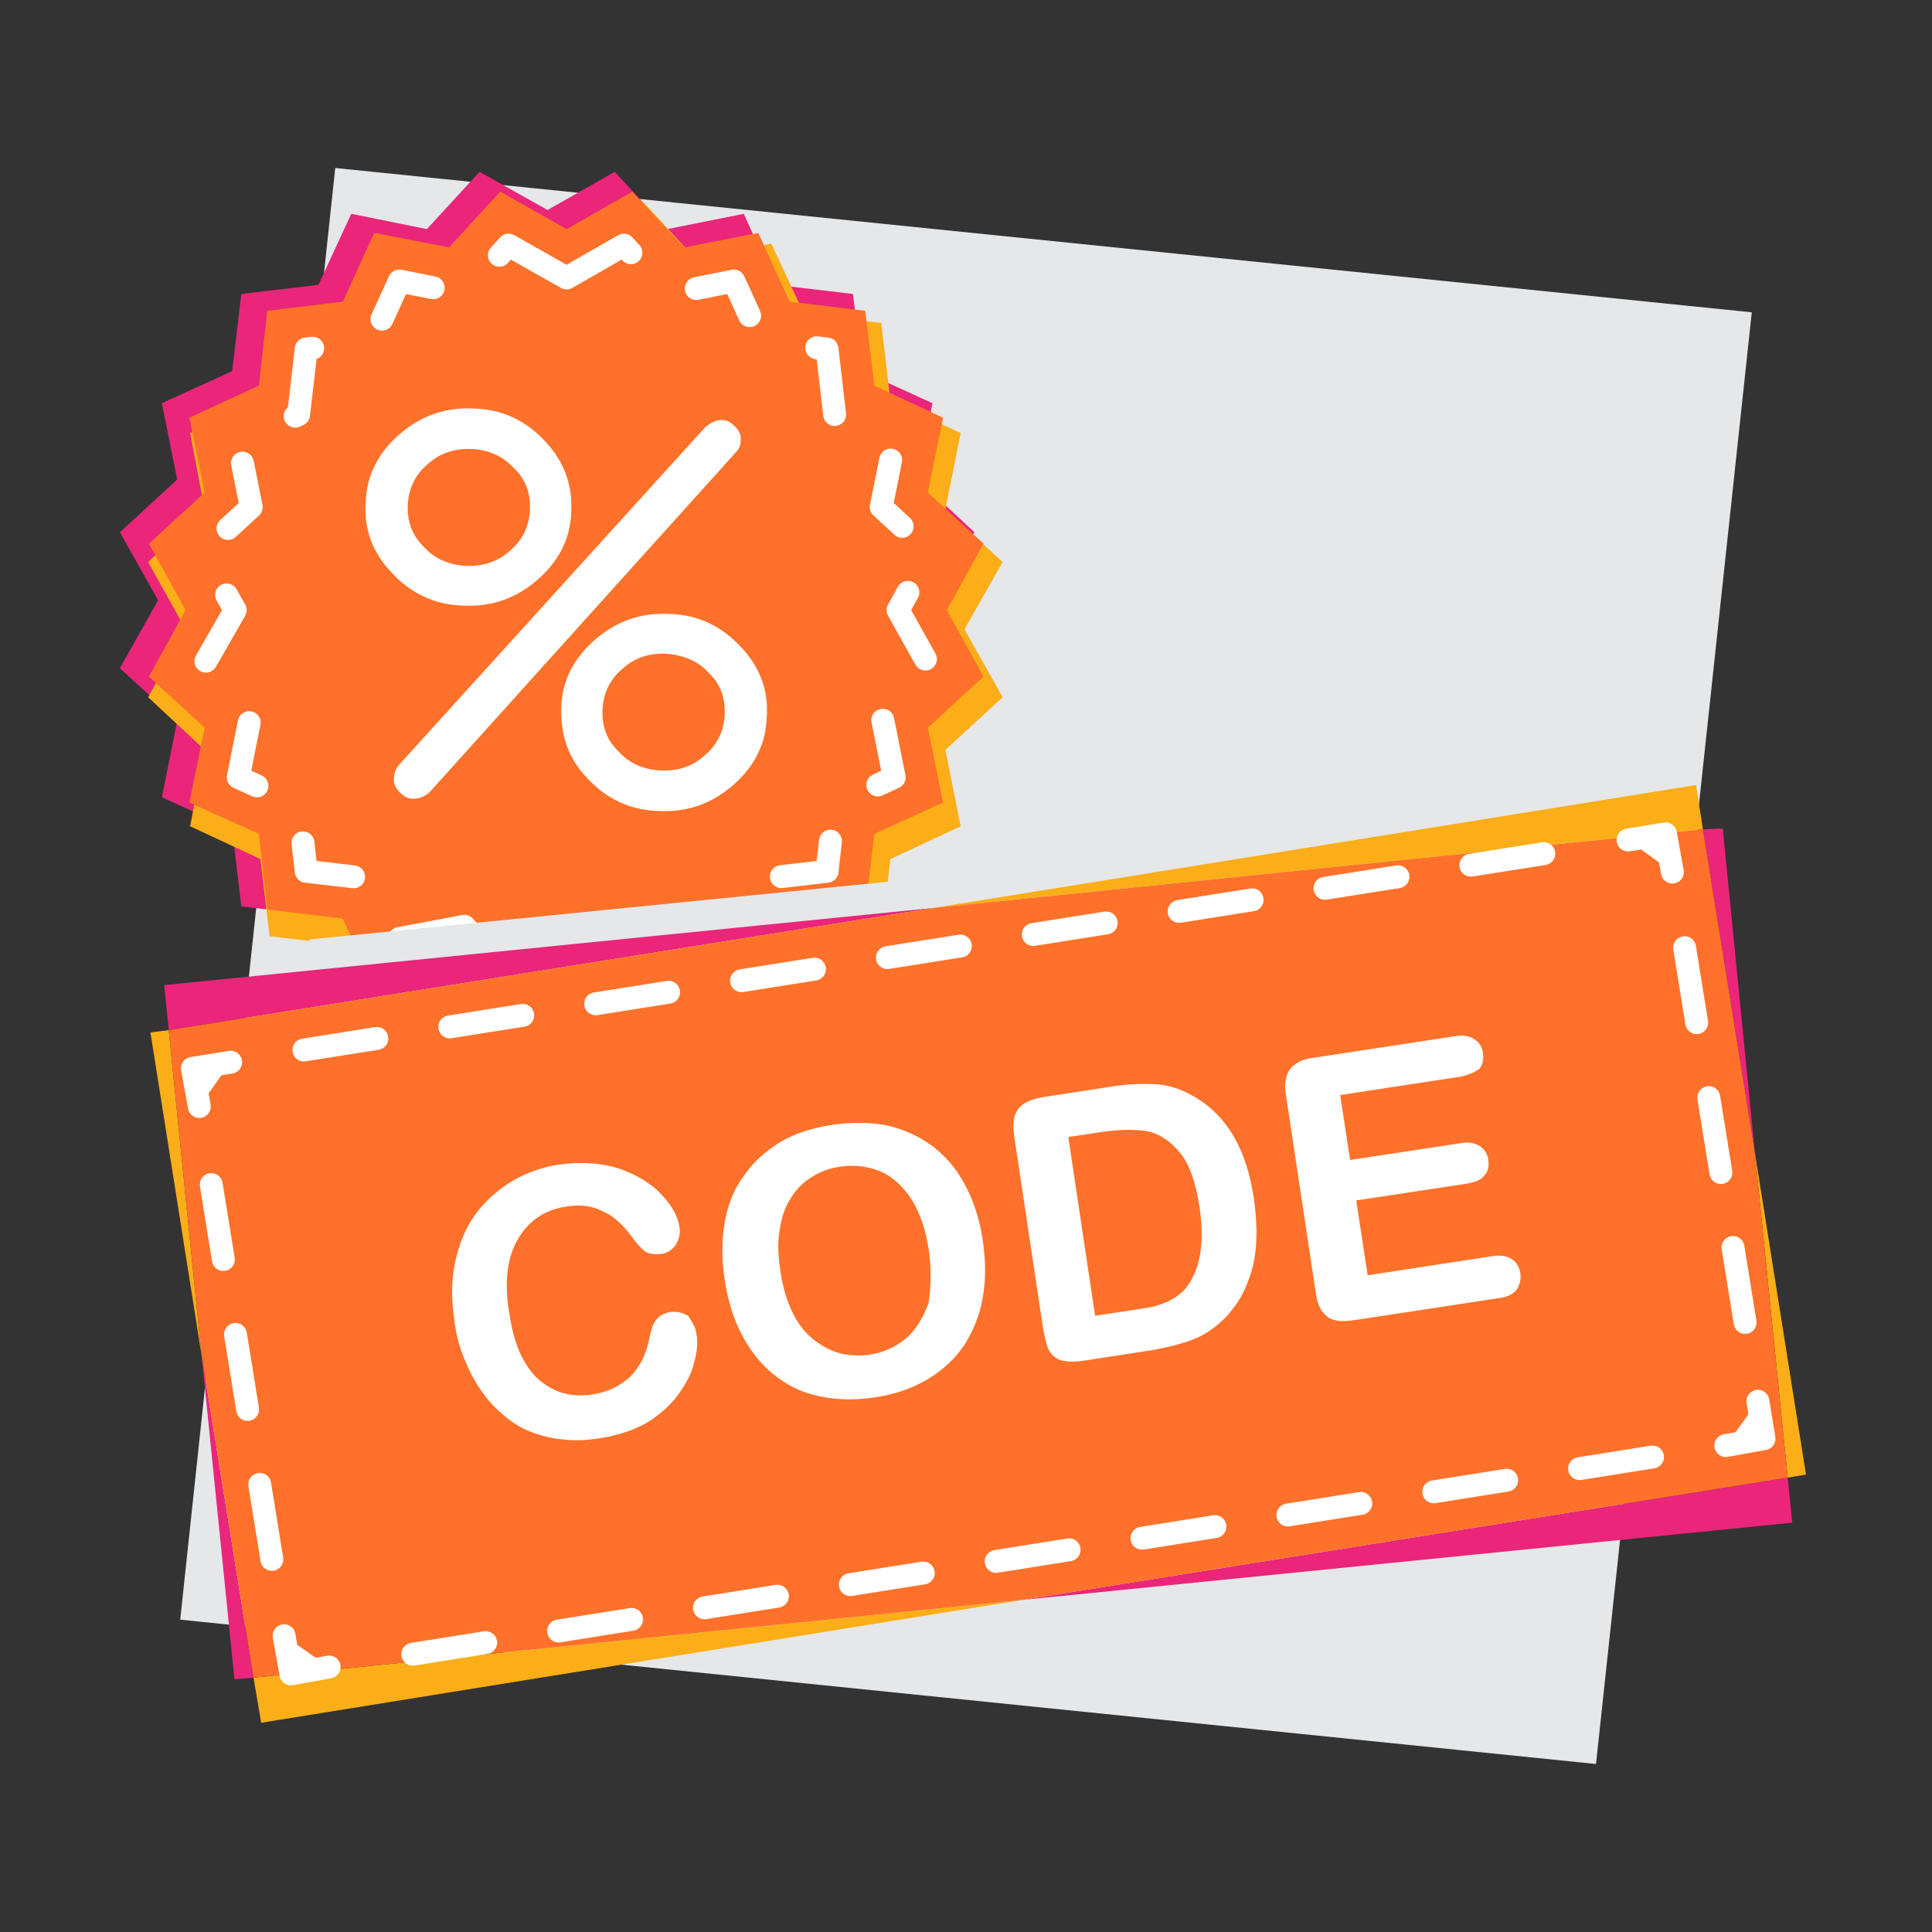 <?xml version="1.0" encoding="utf-8"?>
<!-- Generator: Adobe Illustrator 23.0.6, SVG Export Plug-In . SVG Version: 6.00 Build 0)  -->
<svg version="1.1" id="Layer_1" xmlns="http://www.w3.org/2000/svg" xmlns:xlink="http://www.w3.org/1999/xlink" x="0px" y="0px"
	 viewBox="0 0 253 253" style="enable-background:new 0 0 253 253;" xml:space="preserve">
<rect x="0" y="0" width="253" height="253" fill="#333333" stroke="none"/>
<style type="text/css">
	.st0{fill:#E6E7E8;}
	.st1{fill:#EA257A;}
	.st2{fill:#FBAE17;}
	.st3{fill:#FD712A;}
	
		.st4{fill:#FD712A;stroke:#FFFFFF;stroke-width:3;stroke-linecap:round;stroke-linejoin:round;stroke-miterlimit:10;stroke-dasharray:10,11;}
	.st5{fill:#FFFFFF;}
	.st6{fill:#E6E7E8;stroke:#E6E7E8;stroke-width:10;stroke-miterlimit:10;}
	.st7{fill:#FFFFFF;stroke:#FFFFFF;stroke-width:3;stroke-linecap:round;stroke-linejoin:round;}
	.st8{fill:#FFFFFF;stroke:#FFFFFF;stroke-width:3;stroke-linecap:round;stroke-linejoin:round;stroke-dasharray:9.67,9.67;}
	.st9{fill:#FFFFFF;stroke:#FFFFFF;stroke-width:3;stroke-linecap:round;stroke-linejoin:round;stroke-dasharray:9.943,9.943;}
</style>
<polygon class="st0" points="43.9,22 229.4,40.9 209,231 23.6,212.1 "/>
<g>
	<polygon class="st1" points="71.7,27.5 80.5,22.5 87.4,30 97.4,28 101.6,37.3 111.7,38.5 112.9,48.6 122.1,52.8 120.2,62.8 
		127.6,69.7 122.6,78.6 127.6,87.5 120.2,94.4 122.1,104.4 112.9,108.6 111.7,118.7 101.6,119.9 97.4,129.2 87.4,127.2 80.5,134.7 
		71.7,129.7 62.8,134.7 55.9,127.2 46,129.2 41.7,119.9 31.6,118.7 30.4,108.6 21.2,104.4 23.2,94.4 15.7,87.5 20.7,78.6 15.7,69.7 
		23.2,62.8 21.2,52.8 30.4,48.6 31.6,38.5 41.7,37.3 46,28 55.9,30 62.8,22.5 	"/>
	<polygon class="st2" points="75.3,31.4 84.2,26.4 91.1,33.9 101,31.9 105.3,41.1 115.4,42.3 116.6,52.4 125.8,56.7 123.8,66.7 
		131.3,73.6 126.3,82.4 131.3,91.3 123.8,98.2 125.8,108.2 116.6,112.5 115.4,122.6 105.3,123.8 101,133 91.1,131 84.2,138.5 
		75.3,133.5 66.5,138.5 59.6,131 49.6,133 45.4,123.8 35.3,122.6 34.1,112.5 24.9,108.2 26.8,98.2 19.4,91.3 24.3,82.4 19.4,73.6 
		26.8,66.7 24.9,56.7 34.1,52.4 35.3,42.3 45.4,41.1 49.6,31.9 59.6,33.9 66.5,26.4 	"/>
	<polygon class="st3" points="74.2,30 82.8,25.1 89.6,32.4 99.3,30.5 103.4,39.5 113.3,40.7 114.5,50.5 123.5,54.7 121.5,64.5 
		128.8,71.2 124,79.9 128.8,88.6 121.5,95.3 123.5,105.1 114.5,109.2 113.3,119.1 103.4,120.3 99.3,129.3 89.6,127.4 82.8,134.7 
		74.2,129.8 65.5,134.7 58.8,127.4 49,129.3 44.9,120.3 35,119.1 33.9,109.2 24.8,105.1 26.8,95.3 19.5,88.6 24.3,79.9 19.5,71.2 
		26.8,64.5 24.8,54.7 33.9,50.5 35,40.7 44.9,39.5 49,30.5 58.8,32.4 65.5,25.1 	"/>
	<polygon class="st4" points="74.2,36.4 81.7,32.1 87.6,38.5 96.1,36.8 99.7,44.7 108.3,45.7 109.3,54.3 117.1,57.9 115.4,66.4 
		121.8,72.3 117.6,79.9 121.8,87.4 115.4,93.3 117.1,101.8 109.3,105.4 108.3,114.1 99.7,115.1 96.1,122.9 87.6,121.3 81.7,127.6 
		74.2,123.4 66.6,127.6 60.8,121.3 52.3,122.9 48.7,115.1 40.1,114.1 39.1,105.4 31.2,101.8 32.9,93.3 26.5,87.4 30.8,79.9 
		26.5,72.3 32.9,66.4 31.2,57.9 39.1,54.3 40.1,45.7 48.7,44.7 52.3,36.8 60.8,38.5 66.6,32.1 	"/>
	<g>
		<g>
			<path class="st5" d="M74.8,67.1c-0.1,3.5-1.7,6.5-4.5,8.9c-2.8,2.4-6,3.5-9.7,3.3c-3.7-0.1-6.8-1.6-9.3-4.3
				c-2.5-2.6-3.7-5.8-3.4-9.3c0.1-3.5,1.7-6.5,4.5-8.9c2.8-2.4,6-3.5,9.7-3.3c3.7,0.1,6.8,1.6,9.3,4.3C73.9,60.5,75,63.5,74.8,67.1z
				 M54.1,104.6c-0.8,0-1.3-0.4-1.8-0.9s-0.8-1.1-0.7-1.9c0-0.6,0.3-1.3,0.8-1.8L92.3,56c0.7-0.6,1.4-1,2.2-1c0.8,0,1.3,0.4,1.8,0.9
				c0.5,0.5,0.8,1.1,0.7,1.9c0,0.6-0.3,1.1-0.7,1.5l-40.1,44.5C55.5,104.4,54.8,104.6,54.1,104.6z M61.8,58.8
				c-2.2-0.1-4.2,0.5-5.8,2c-1.7,1.4-2.5,3.3-2.6,5.3c-0.1,2,0.5,4,2.1,5.5c1.4,1.6,3.4,2.4,5.5,2.5c2.1,0.1,4.2-0.5,5.8-2
				c1.7-1.4,2.5-3.3,2.6-5.3c0.1-2.1-0.5-4-2.1-5.5C65.9,59.8,64.1,58.9,61.8,58.8z M73.5,92.6c0.1-3.5,1.7-6.5,4.5-8.9
				c2.8-2.4,6-3.5,9.7-3.3c3.7,0.1,6.8,1.6,9.3,4.3c2.5,2.6,3.7,5.8,3.4,9.3c-0.1,3.5-1.7,6.5-4.5,8.9c-2.8,2.4-6,3.5-9.7,3.3
				c-3.7-0.1-6.8-1.6-9.3-4.3C74.4,99.3,73.4,96.3,73.5,92.6z M87.3,85.6c-2.2-0.1-4.2,0.5-5.8,2c-1.7,1.4-2.5,3.3-2.6,5.3
				c-0.1,2.1,0.5,4,2.1,5.5c1.4,1.6,3.4,2.4,5.5,2.5c2.2,0.1,4.2-0.5,5.8-2c1.7-1.4,2.5-3.3,2.6-5.3c0.1-2.1-0.5-4-2.1-5.5
				C91.5,86.6,89.5,85.8,87.3,85.6z"/>
		</g>
	</g>
</g>
<path class="st6" d="M173.2,203.3"/>
<polyline class="st6" points="209.2,106.5 132.2,118.9 41,128 "/>
<g>
	<g>
		<polygon class="st1" points="225.6,108.5 223,108.6 229.8,150.9 		"/>
		<polygon class="st1" points="21.5,129 22.1,134.9 122.2,118.9 		"/>
		<polygon class="st1" points="234.1,193.5 134,209.5 234.7,199.4 		"/>
		<polygon class="st1" points="30.7,219.9 33.2,219.7 26.4,177.5 		"/>
		<polygon class="st2" points="34.2,225.6 134,209.5 33.2,219.7 		"/>
		<polygon class="st2" points="19.7,135.2 26.4,177.5 22.1,134.9 		"/>
		<polygon class="st2" points="222.1,102.8 122.2,118.9 223,108.6 		"/>
		<polygon class="st2" points="236.5,193.1 229.8,150.9 234.1,193.5 		"/>
		<polygon class="st3" points="229.8,150.9 223,108.6 122.2,118.9 22.1,134.9 26.4,177.5 33.2,219.7 134,209.5 234.1,193.5 		"/>
	</g>
	<g>
		<g>
			<polyline class="st7" points="230.2,183.5 231,188.4 226,189.3 			"/>
			<line class="st8" x1="216.4" y1="190.8" x2="47.9" y2="217.6"/>
			<polyline class="st7" points="43.1,218.3 38.1,219.2 37.2,214.2 			"/>
			<line class="st9" x1="35.6" y1="204.2" x2="26.8" y2="149.8"/>
			<polyline class="st7" points="26.1,144.9 25.2,139.9 30.2,139.1 			"/>
			<line class="st8" x1="39.8" y1="137.5" x2="208.4" y2="110.8"/>
			<polyline class="st7" points="213.2,110 218.1,109.2 219,114.2 			"/>
			<line class="st9" x1="220.6" y1="124.1" x2="229.4" y2="178.6"/>
		</g>
	</g>
	<g>
		<path class="st5" d="M91.2,174.7c0.2,1.1,0.1,2.3-0.3,3.7c-0.3,1.4-1,2.7-2,4.1c-1,1.4-2.3,2.6-4,3.7c-1.7,1-3.7,1.7-6.1,2.1
			c-1.8,0.3-3.5,0.4-5,0.2c-1.5-0.1-3-0.5-4.3-1c-1.3-0.5-2.6-1.3-3.8-2.4c-1.1-0.9-2-2-2.9-3.3c-0.8-1.2-1.5-2.6-2.1-4.1
			c-0.6-1.5-1-3.1-1.2-4.8c-0.4-2.8-0.4-5.3,0.1-7.6c0.5-2.3,1.3-4.4,2.6-6.2c1.3-1.8,2.9-3.2,4.8-4.4c1.9-1.1,4-1.9,6.3-2.2
			c2.8-0.4,5.4-0.2,7.7,0.5c2.3,0.8,4.2,1.9,5.6,3.4c1.4,1.5,2.2,2.9,2.4,4.4c0.1,0.8-0.1,1.5-0.5,2.2c-0.5,0.7-1.1,1.1-1.9,1.2
			c-0.9,0.1-1.6,0-2.1-0.3c-0.5-0.4-1.1-1-1.8-2c-1.2-1.6-2.4-2.7-3.8-3.3c-1.4-0.7-2.9-0.9-4.7-0.6c-2.9,0.4-5,1.9-6.4,4.3
			c-1.4,2.4-1.8,5.7-1.1,9.7c0.4,2.7,1.1,4.9,2.1,6.5c1,1.7,2.3,2.8,3.8,3.5c1.5,0.7,3.2,0.9,5,0.6c2-0.3,3.6-1.1,4.9-2.3
			c1.2-1.2,2.1-2.8,2.5-4.9c0.2-1,0.4-1.8,0.8-2.4c0.4-0.6,1-1,2-1.2c0.8-0.1,1.6,0.1,2.3,0.5C90.7,173.2,91.1,173.8,91.2,174.7z"/>
		<path class="st5" d="M109,147.3c3.6-0.5,6.8-0.3,9.5,0.8c2.8,1.1,5,2.8,6.8,5.3c1.7,2.5,2.9,5.5,3.4,9.1c0.4,2.7,0.4,5.1,0,7.4
			c-0.4,2.3-1.2,4.3-2.4,6.2c-1.2,1.8-2.8,3.3-4.8,4.5c-2,1.2-4.3,2-7,2.4c-2.7,0.4-5.2,0.3-7.4-0.2c-2.3-0.5-4.2-1.5-5.9-2.9
			s-3-3.1-4.1-5.2c-1.1-2.1-1.8-4.5-2.2-7.1c-0.4-2.6-0.4-5.1,0-7.5c0.4-2.3,1.2-4.4,2.5-6.1c1.2-1.8,2.8-3.2,4.7-4.4
			C104.1,148.4,106.4,147.7,109,147.3z M121.6,163.5c-0.4-2.5-1.1-4.6-2.2-6.4c-1.1-1.7-2.5-3-4.1-3.7c-1.7-0.7-3.5-0.9-5.4-0.6
			c-1.4,0.2-2.6,0.7-3.7,1.4c-1.1,0.7-2,1.6-2.7,2.8c-0.7,1.1-1.2,2.5-1.4,4.1c-0.3,1.6-0.2,3.4,0.1,5.4c0.3,2,0.8,3.7,1.5,5.2
			c0.7,1.5,1.6,2.7,2.7,3.6c1.1,0.9,2.2,1.5,3.5,1.9c1.2,0.3,2.6,0.4,4,0.2c1.8-0.3,3.4-1,4.7-2.1s2.3-2.7,3-4.7
			C121.9,168.6,122,166.2,121.6,163.5z"/>
		<path class="st5" d="M136.4,143.7l9.1-1.4c2.4-0.4,4.4-0.4,6.2-0.3c1.8,0.2,3.4,0.8,5,1.8c4.1,2.5,6.6,6.9,7.5,13.2
			c0.3,2.1,0.4,4,0.3,5.7c-0.1,1.8-0.4,3.4-1,4.9c-0.5,1.5-1.3,2.9-2.3,4.1c-0.8,1-1.7,1.8-2.7,2.5c-1,0.7-2.1,1.2-3.4,1.6
			c-1.2,0.4-2.6,0.7-4.2,1l-9.1,1.4c-1.3,0.2-2.3,0.1-3-0.1c-0.7-0.3-1.2-0.8-1.5-1.4c-0.3-0.7-0.5-1.6-0.7-2.7l-3.8-25.3
			c-0.2-1.5-0.1-2.6,0.5-3.4C133.8,144.5,134.9,144,136.4,143.7z M139.9,148.9l3.5,23.4l5.3-0.8c1.2-0.2,2.1-0.3,2.7-0.5
			c0.6-0.2,1.3-0.4,2-0.8s1.2-0.8,1.7-1.3c2-2.3,2.7-5.9,2-10.7c-0.5-3.4-1.4-5.9-2.7-7.4c-1.3-1.5-2.7-2.4-4.3-2.7
			c-1.6-0.2-3.4-0.2-5.6,0.1L139.9,148.9z"/>
		<path class="st5" d="M191.2,141l-15.7,2.4l1.3,8.5l14.5-2.2c1.1-0.2,1.9,0,2.5,0.4c0.6,0.4,1,1,1.1,1.8s0,1.5-0.5,2
			c-0.4,0.6-1.2,0.9-2.3,1.1l-14.5,2.2l1.5,9.8l16.3-2.5c1.1-0.2,2,0,2.6,0.4s1,1.1,1.1,1.9c0.1,0.8-0.1,1.5-0.5,2.1
			c-0.5,0.6-1.3,1-2.4,1.1l-19,2.9c-1.5,0.2-2.7,0.1-3.4-0.5c-0.8-0.6-1.3-1.6-1.5-3.1l-3.9-25.9c-0.2-1-0.1-1.8,0.1-2.5
			c0.2-0.7,0.6-1.2,1.2-1.6s1.4-0.7,2.4-0.8l18.4-2.8c1.1-0.2,2,0,2.6,0.4c0.6,0.4,1,1,1.1,1.8c0.1,0.8,0,1.5-0.5,2.1
			C193.1,140.4,192.3,140.8,191.2,141z"/>
	</g>
</g>
</svg>
